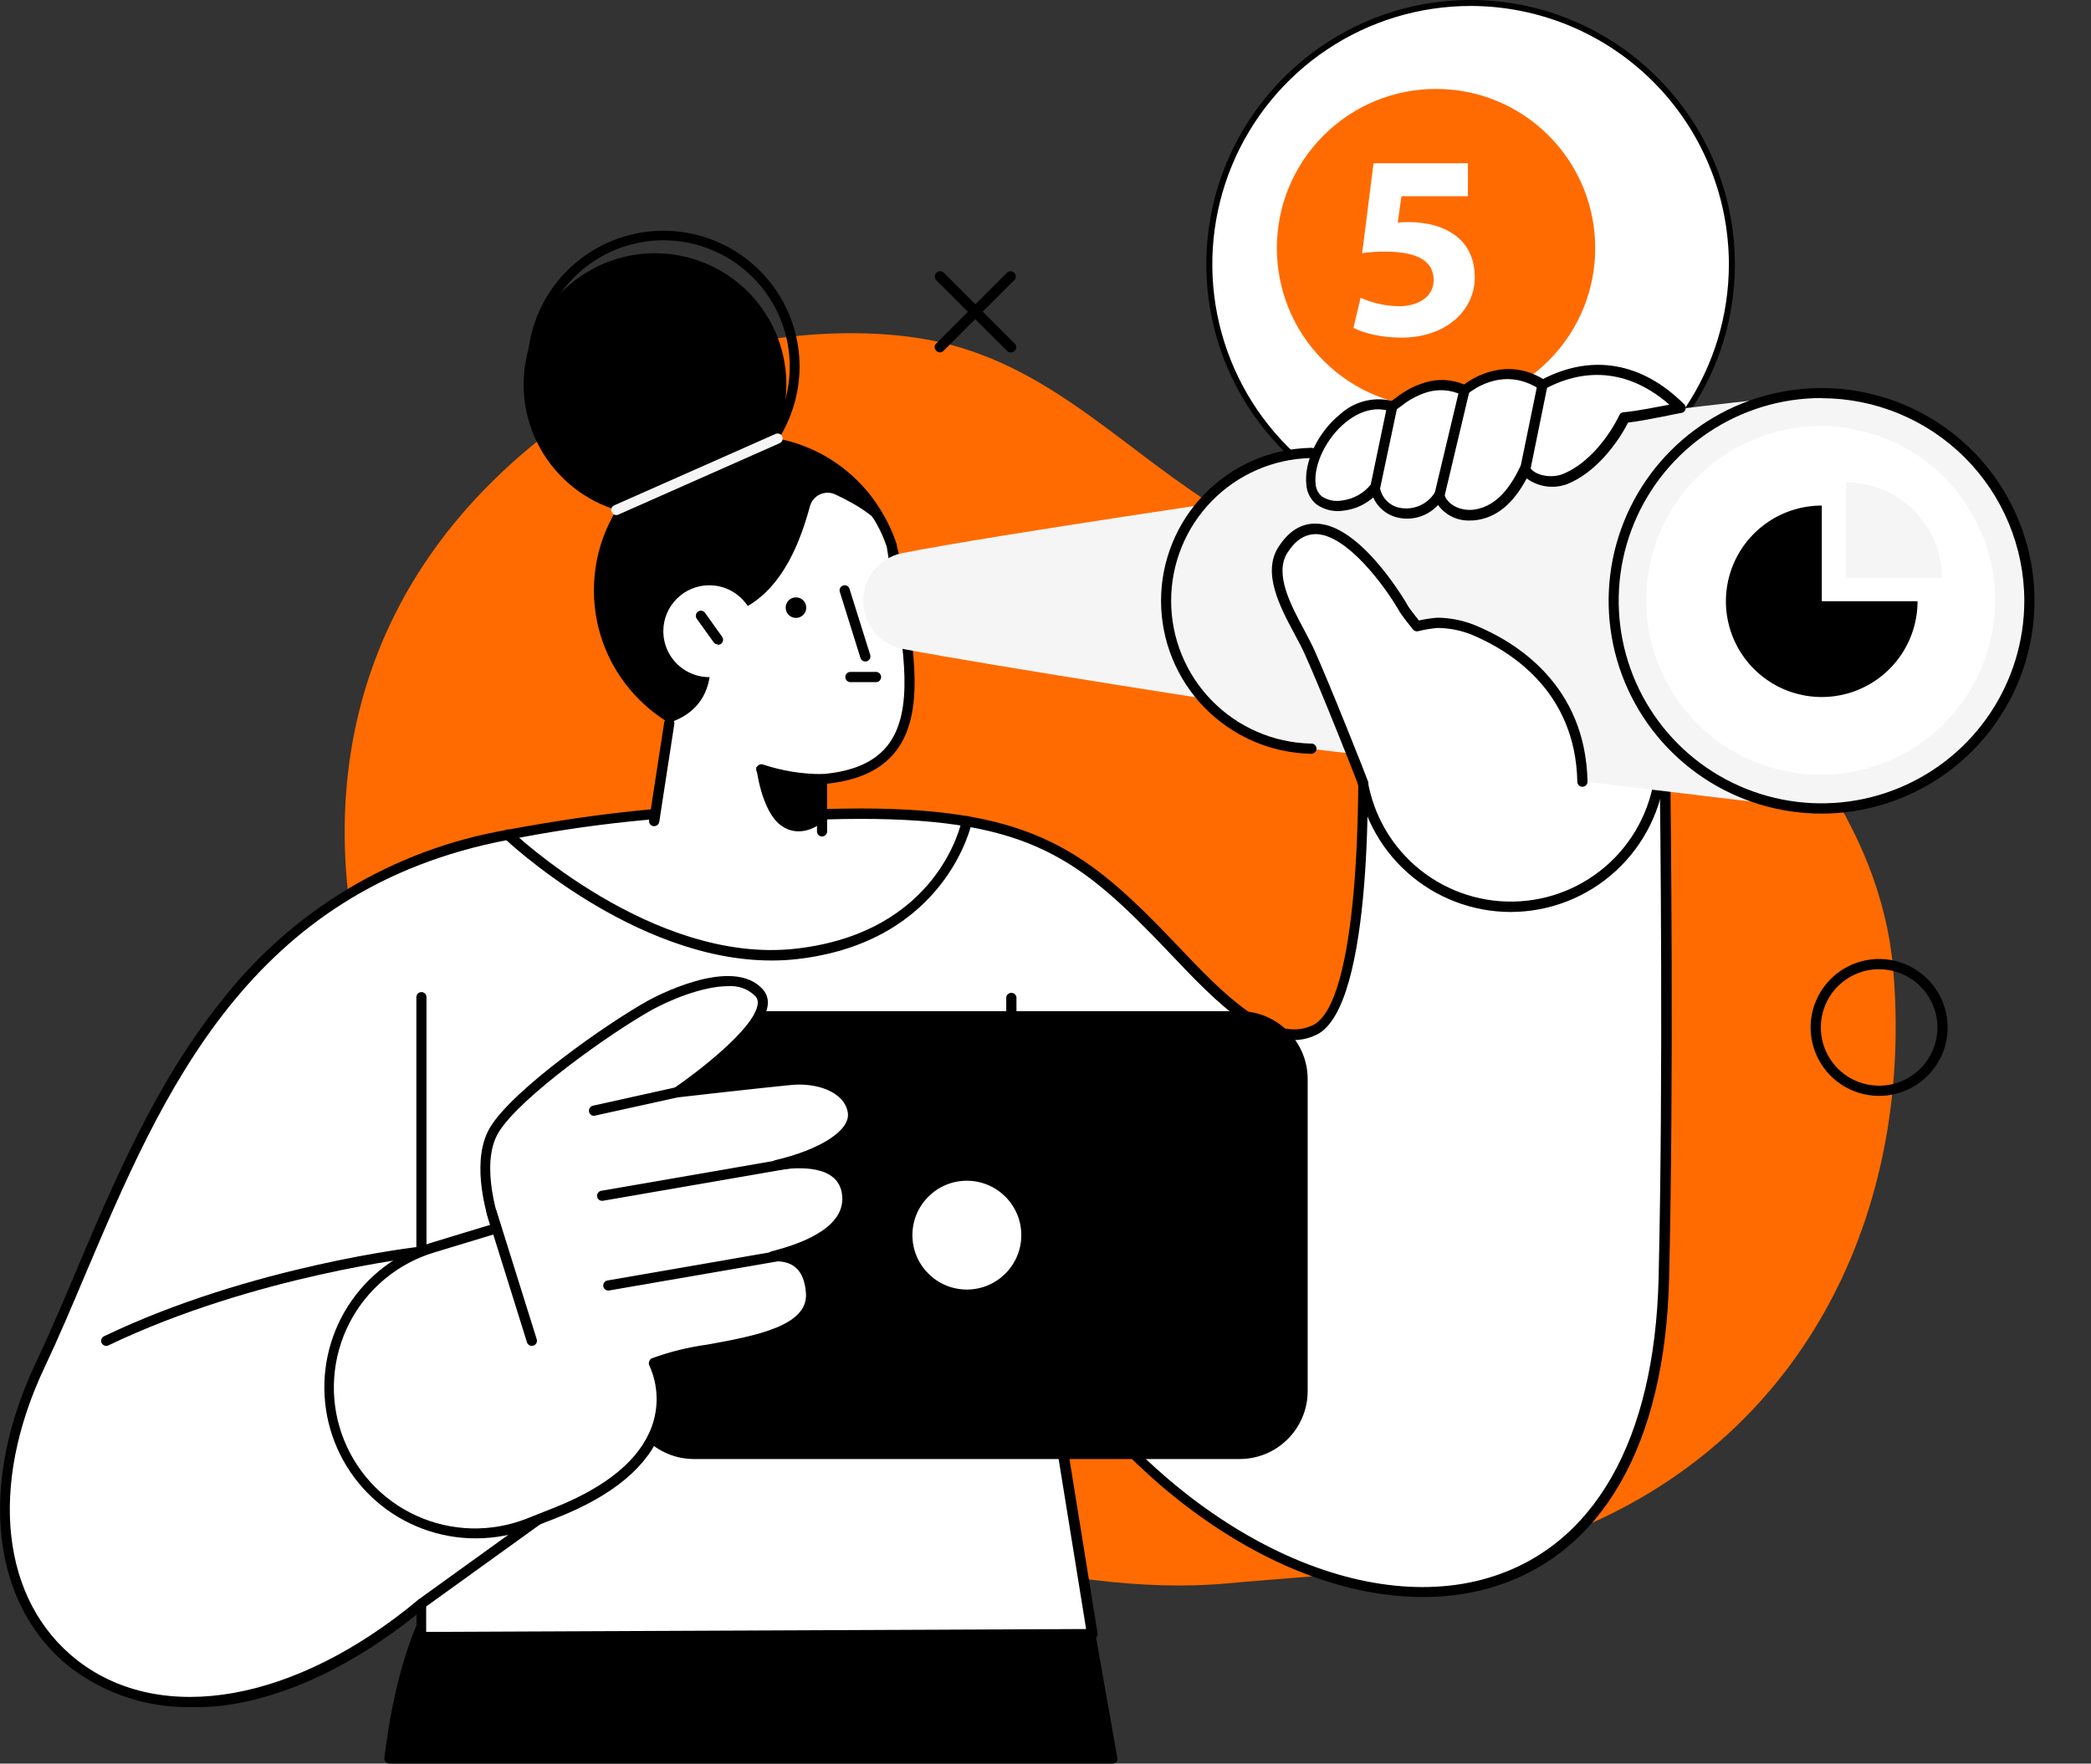 <?xml version="1.0" encoding="UTF-8"?> <svg xmlns="http://www.w3.org/2000/svg" width="364" height="307" viewBox="0 0 364 307" fill="none"><rect x="0" y="0" width="364" height="307" fill="#333333" stroke="none"/><g clip-path="url(#clip0_5588_12457)"><g clip-path="url(#clip1_5588_12457)"><path d="M288.16 78.159C305.922 60.397 305.922 31.601 288.16 13.839C270.399 -3.922 241.602 -3.922 223.841 13.839C206.079 31.601 206.079 60.397 223.841 78.159C241.602 95.92 270.399 95.92 288.16 78.159Z" fill="white"></path><path d="M256 92C230.638 92 210 71.362 210 46C210 20.637 230.638 0 256 0C281.362 0 302 20.634 302 46C302 71.366 281.362 92 256 92ZM256 1.038C247.107 1.038 238.415 3.675 231.021 8.616C223.627 13.556 217.864 20.578 214.461 28.794C211.058 37.01 210.168 46.05 211.902 54.772C213.637 63.493 217.919 71.505 224.207 77.793C230.495 84.081 238.507 88.363 247.228 90.098C255.95 91.832 264.99 90.942 273.206 87.539C281.422 84.136 288.444 78.373 293.384 70.979C298.325 63.585 300.962 54.893 300.962 46C300.951 34.078 296.211 22.648 287.782 14.219C279.352 5.789 267.921 1.049 256 1.038Z" fill="black"></path><path d="M269.58 62.782C280.401 51.961 280.401 34.416 269.58 23.595C258.759 12.774 241.214 12.774 230.393 23.595C219.572 34.416 219.572 51.961 230.393 62.782C241.214 73.603 258.759 73.603 269.58 62.782Z" fill="#FF6B00"></path><path d="M255.533 34.162H243.961L243.321 38.752C243.96 38.675 244.605 38.645 245.249 38.662C248.094 38.662 250.988 39.302 253.099 40.818C255.349 42.334 256.727 44.813 256.727 48.302C256.727 53.858 251.95 58.77 243.919 58.77C240.292 58.77 237.263 57.942 235.612 57.07L236.851 51.836C238.977 52.78 241.272 53.281 243.598 53.307C246.491 53.307 249.569 51.923 249.569 48.762C249.569 45.685 247.146 43.802 241.164 43.802C239.812 43.788 238.462 43.881 237.124 44.079L239.101 28.423H255.536L255.533 34.162Z" fill="white"></path></g><path d="M121.286 250.539C61.433 209.908 28.5 118.628 103.029 69.946C118.08 60.11 142.01 56.096 159.869 58.848C180.786 62.077 193.484 76.439 210.332 87.379C234.944 103.368 264.307 90.665 289.101 107.37C309.871 121.357 327.378 144.044 329.537 168.402C333.13 208.93 315.816 247.821 276.983 265.163C259.544 272.953 231.601 273.965 213.549 275.636C185.049 278.263 144.545 266.323 121.286 250.539Z" fill="#FF6B00"></path><path d="M130.307 129.661C145.174 129.661 157.226 117.618 157.226 102.763C157.226 87.908 145.174 75.865 130.307 75.865C115.439 75.865 103.387 87.908 103.387 102.763C103.387 117.618 115.439 129.661 130.307 129.661Z" fill="black"></path><path d="M186.752 267.029L92.619 263.701C76.007 269.12 70.03 287.942 67.819 306.119H193.663L186.752 267.029Z" fill="black"></path><path d="M193.663 307H67.793C67.665 307.002 67.539 306.976 67.423 306.923C67.307 306.871 67.204 306.794 67.121 306.698C67.035 306.605 66.972 306.494 66.935 306.373C66.899 306.253 66.89 306.125 66.911 306C69.886 281.589 78.192 267.463 92.316 262.859C92.421 262.84 92.528 262.84 92.632 262.859L186.765 266.187C186.968 266.198 187.161 266.277 187.314 266.41C187.466 266.544 187.57 266.724 187.608 266.923L194.506 306.014C194.529 306.14 194.524 306.271 194.493 306.395C194.461 306.52 194.402 306.637 194.321 306.737C194.235 306.823 194.132 306.89 194.019 306.935C193.906 306.981 193.785 307.003 193.663 307ZM68.819 305.224H192.557L185.976 267.884L92.803 264.582C79.64 268.949 71.742 282.26 68.819 305.224Z" fill="black"></path><path d="M289.678 222.348C290.771 175.209 289.52 115.811 289.823 125.807L237.05 124.491C237.05 124.491 239.235 174.38 228.77 179.273C219.938 183.39 209.459 170.421 201.127 161.898C186.463 146.943 176.3 140.735 143.878 141.682C143.878 141.682 125.515 138.315 88.459 145.286C34.344 155.453 22.497 205.066 7.108 237.514C-15.362 284.864 26.854 318.035 73.4 279.142V284.877L190.214 284.469L182.105 234.489C219.332 290.204 287.967 296.412 289.678 222.348Z" fill="white"></path><path d="M33.422 297.175C25.887 297.325 18.518 294.96 12.479 290.454C-1.514 279.629 -3.949 258.716 6.266 237.159C8.636 232.161 10.913 226.794 13.309 221.112C19.733 205.934 26.999 188.73 38.32 174.525C50.626 158.582 68.481 147.845 88.341 144.444C123.751 137.789 142.457 140.577 143.971 140.827C177.051 139.867 187.411 146.667 201.798 161.306C202.851 162.385 203.944 163.516 205.063 164.7C212.685 172.723 221.333 181.798 228.481 178.497C236.616 174.696 236.853 138.263 236.247 124.57C236.242 124.45 236.262 124.329 236.305 124.216C236.348 124.103 236.413 124 236.497 123.913C236.584 123.828 236.687 123.761 236.8 123.716C236.913 123.67 237.034 123.648 237.156 123.65L288.981 124.965V124.86C288.981 124.123 289.218 123.886 289.823 123.873C290.429 123.86 290.653 124.163 290.719 124.82C290.719 125.097 290.719 125.412 290.719 125.794C290.744 125.888 290.744 125.988 290.719 126.083C290.719 127.043 290.719 128.451 290.719 130.121C290.877 144.208 291.377 187.073 290.56 222.388C289.889 251.587 278.832 270.764 259.415 276.407C247.568 279.826 233.444 277.722 219.477 270.461C206.011 263.425 193.703 252.376 183.633 238.25L191.057 284.285C191.078 284.411 191.071 284.54 191.037 284.664C191.003 284.787 190.943 284.901 190.86 284.999C190.777 285.097 190.675 285.175 190.559 285.229C190.442 285.283 190.316 285.311 190.188 285.311L73.387 285.824C73.27 285.824 73.153 285.801 73.045 285.756C72.936 285.711 72.838 285.645 72.755 285.561C72.596 285.389 72.507 285.164 72.505 284.93V281.063C61.54 289.875 50.127 295.294 39.346 296.846C37.382 297.092 35.402 297.202 33.422 297.175ZM130.504 141.801C116.428 141.968 102.398 143.434 88.591 146.18C43.309 154.69 28.236 190.348 14.875 221.796C12.466 227.504 10.189 232.884 7.806 237.921C-2.053 258.69 0.185 278.695 13.506 289.06C28.183 300.41 51.43 296.267 72.742 278.537C72.87 278.43 73.026 278.362 73.192 278.341C73.358 278.32 73.526 278.347 73.677 278.419C73.83 278.49 73.96 278.603 74.051 278.745C74.142 278.887 74.191 279.052 74.19 279.221V284.075L189.069 283.575L181.171 234.712C181.138 234.511 181.176 234.305 181.276 234.128C181.377 233.951 181.535 233.814 181.724 233.739C181.912 233.667 182.119 233.662 182.311 233.724C182.502 233.786 182.667 233.912 182.777 234.081C193.097 249.509 206.05 261.557 220.227 268.923C233.786 275.973 247.502 278.037 258.849 274.736C277.463 269.33 288.073 250.745 288.731 222.388C289.547 187.099 289.047 144.26 288.875 130.174C288.875 128.766 288.875 127.543 288.875 126.714L237.959 125.478C238.262 133.738 239.275 175.38 229.126 180.154C220.82 184.1 211.71 174.433 203.667 165.962C202.562 164.805 201.482 163.661 200.429 162.595C186.107 147.996 176.432 141.695 143.826 142.642C143.761 142.656 143.694 142.656 143.628 142.642C139.282 142.024 134.894 141.743 130.504 141.801Z" fill="black"></path><path d="M134.282 167.199C110.193 167.199 88.038 146.154 87.801 145.944C87.715 145.862 87.645 145.765 87.597 145.657C87.548 145.549 87.521 145.432 87.517 145.314C87.514 145.195 87.534 145.077 87.575 144.967C87.617 144.856 87.681 144.754 87.762 144.668C87.843 144.581 87.941 144.512 88.049 144.463C88.157 144.415 88.273 144.388 88.392 144.384C88.511 144.38 88.629 144.4 88.74 144.442C88.851 144.484 88.952 144.547 89.039 144.628C89.276 144.865 113.681 168.014 138.613 165.134C163.268 162.306 167.283 143.51 167.441 142.774C167.487 142.544 167.622 142.341 167.817 142.21C168.012 142.079 168.251 142.031 168.481 142.077C168.712 142.122 168.915 142.257 169.045 142.452C169.176 142.647 169.224 142.886 169.179 143.116C169.179 143.326 164.795 163.963 138.81 166.949C137.307 167.123 135.795 167.207 134.282 167.199Z" fill="black"></path><path d="M175.931 61.345C175.695 61.343 175.468 61.248 175.3 61.082L163.005 48.797C162.919 48.711 162.85 48.608 162.803 48.495C162.756 48.382 162.732 48.261 162.732 48.139C162.732 47.893 162.83 47.656 163.005 47.482C163.18 47.307 163.416 47.209 163.663 47.209C163.91 47.209 164.147 47.307 164.321 47.482L176.616 59.779C176.711 59.861 176.787 59.962 176.839 60.075C176.891 60.189 176.918 60.312 176.918 60.437C176.918 60.562 176.891 60.685 176.839 60.799C176.787 60.912 176.711 61.013 176.616 61.095C176.526 61.183 176.419 61.251 176.301 61.294C176.183 61.337 176.057 61.354 175.931 61.345Z" fill="black"></path><path d="M163.624 61.345C163.391 61.342 163.168 61.248 163.005 61.082C162.91 61 162.834 60.899 162.782 60.786C162.73 60.672 162.703 60.549 162.703 60.424C162.703 60.299 162.73 60.176 162.782 60.062C162.834 59.949 162.91 59.848 163.005 59.767L175.3 47.469C175.474 47.303 175.707 47.213 175.948 47.219C176.189 47.226 176.417 47.327 176.583 47.502C176.749 47.676 176.839 47.909 176.832 48.15C176.826 48.39 176.725 48.618 176.55 48.784L164.255 61.069C164.174 61.155 164.076 61.224 163.967 61.271C163.859 61.319 163.742 61.344 163.624 61.345Z" fill="black"></path><path d="M180.421 224.939C180.279 224.939 180.14 224.906 180.014 224.842C179.888 224.778 179.78 224.685 179.696 224.571C179.629 224.476 179.581 224.368 179.556 224.253C179.531 224.139 179.528 224.021 179.549 223.906C179.57 223.791 179.613 223.681 179.677 223.583C179.741 223.485 179.823 223.401 179.92 223.335C183.16 221.075 185.732 217.985 187.365 214.39C188.999 210.794 189.634 206.826 189.205 202.901C188.776 198.976 187.297 195.239 184.925 192.081C182.552 188.924 179.373 186.462 175.721 184.955C175.53 184.849 175.385 184.676 175.312 184.47C175.24 184.264 175.245 184.038 175.328 183.836C175.411 183.633 175.564 183.468 175.761 183.372C175.957 183.275 176.181 183.253 176.392 183.311C180.341 184.937 183.779 187.595 186.345 191.007C188.911 194.419 190.511 198.458 190.975 202.7C191.44 206.943 190.752 211.232 188.986 215.117C187.219 219.002 184.437 222.341 180.934 224.782C180.782 224.885 180.604 224.94 180.421 224.939Z" fill="black"></path><path d="M176.063 185.021C175.946 185.022 175.83 185.001 175.722 184.957C175.613 184.914 175.514 184.849 175.431 184.767C175.348 184.685 175.281 184.587 175.236 184.48C175.191 184.372 175.168 184.256 175.168 184.139V173.617C175.195 173.4 175.3 173.201 175.463 173.056C175.627 172.911 175.838 172.831 176.057 172.831C176.275 172.831 176.486 172.911 176.65 173.056C176.814 173.201 176.919 173.4 176.945 173.617V184.139C176.945 184.373 176.852 184.597 176.687 184.763C176.522 184.928 176.297 185.021 176.063 185.021Z" fill="black"></path><path d="M184.145 247.996C183.933 247.996 183.729 247.921 183.567 247.783C183.405 247.646 183.298 247.456 183.264 247.247L179.551 224.19C179.515 223.958 179.572 223.721 179.71 223.531C179.848 223.341 180.056 223.214 180.289 223.177C180.521 223.14 180.758 223.197 180.948 223.336C181.138 223.474 181.266 223.682 181.302 223.914L185.014 246.97C185.053 247.201 184.998 247.437 184.862 247.626C184.726 247.816 184.521 247.945 184.29 247.983L184.145 247.996Z" fill="black"></path><path d="M136.534 70.917C138.737 58.493 130.444 46.636 118.01 44.434C105.575 42.232 93.709 50.519 91.505 62.943C89.301 75.367 97.595 87.224 110.029 89.426C122.464 91.627 134.33 83.341 136.534 70.917Z" fill="black"></path><path d="M115.497 87.519C110.811 87.519 106.23 86.13 102.333 83.529C98.437 80.927 95.4 77.23 93.606 72.904C91.813 68.578 91.344 63.818 92.258 59.225C93.173 54.633 95.429 50.414 98.743 47.103C102.056 43.792 106.278 41.537 110.875 40.624C115.471 39.71 120.235 40.179 124.565 41.971C128.895 43.763 132.595 46.797 135.199 50.691C137.802 54.584 139.192 59.161 139.192 63.844C139.171 70.116 136.668 76.126 132.229 80.562C127.79 84.997 121.775 87.498 115.497 87.519ZM115.497 41.826C111.15 41.826 106.899 43.114 103.284 45.528C99.669 47.941 96.852 51.372 95.188 55.386C93.524 59.399 93.088 63.816 93.936 68.076C94.785 72.337 96.879 76.251 99.953 79.323C103.027 82.395 106.944 84.487 111.209 85.334C115.473 86.182 119.893 85.747 123.91 84.084C127.927 82.422 131.36 79.607 133.776 75.994C136.191 72.382 137.481 68.135 137.481 63.791C137.474 57.968 135.155 52.385 131.034 48.267C126.913 44.149 121.326 41.833 115.497 41.826Z" fill="black"></path><path d="M113.154 147.562L116.458 125.82C128.371 121.94 122 107.577 122 107.577C134.703 107.682 139.113 95.055 140.996 88.124C141.118 87.674 141.337 87.255 141.639 86.899C141.941 86.543 142.318 86.258 142.742 86.063C143.167 85.869 143.629 85.77 144.096 85.774C144.563 85.778 145.023 85.884 145.445 86.085C149.183 87.861 154.659 90.873 155.238 95.055C158.2 114.627 164.176 133.922 143.115 135.645V147.562H113.154Z" fill="white"></path><path d="M113.865 143.813H113.734C113.619 143.797 113.509 143.758 113.409 143.699C113.31 143.64 113.223 143.561 113.154 143.468C113.086 143.375 113.037 143.269 113.01 143.157C112.982 143.044 112.978 142.927 112.997 142.813L115.629 125.715C115.681 125.495 115.813 125.302 116.001 125.176C116.188 125.05 116.416 124.999 116.64 125.034C116.863 125.069 117.065 125.187 117.205 125.364C117.345 125.542 117.412 125.766 117.393 125.991L114.76 143.089C114.72 143.296 114.609 143.482 114.445 143.614C114.281 143.746 114.076 143.817 113.865 143.813Z" fill="black"></path><path d="M143.115 145.615C142.997 145.615 142.881 145.592 142.772 145.547C142.664 145.502 142.565 145.436 142.482 145.353C142.399 145.27 142.333 145.171 142.288 145.063C142.243 144.954 142.22 144.838 142.22 144.72V135.645C142.219 135.422 142.303 135.207 142.454 135.044C142.606 134.88 142.813 134.78 143.036 134.764C148.499 134.317 152.25 132.659 154.554 129.713C159.161 123.794 157.358 113.101 155.436 101.776C155.081 99.646 154.699 97.436 154.37 95.2C153.725 93.239 152.812 91.375 151.658 89.663C151.525 89.469 151.474 89.23 151.516 88.999C151.558 88.767 151.689 88.562 151.882 88.426C152.077 88.295 152.317 88.246 152.549 88.29C152.781 88.335 152.986 88.469 153.119 88.663C154.399 90.544 155.401 92.6 156.094 94.766C156.094 94.766 156.094 94.845 156.094 94.884C156.436 97.081 156.805 99.291 157.173 101.461C159.148 113.167 161.03 124.241 155.936 130.778C153.448 133.975 149.525 135.829 143.983 136.421V144.694C143.987 144.812 143.967 144.929 143.926 145.038C143.884 145.148 143.821 145.249 143.74 145.334C143.659 145.42 143.563 145.489 143.455 145.537C143.348 145.585 143.232 145.611 143.115 145.615Z" fill="black"></path><path d="M143.115 136.526C139.396 136.529 135.702 135.929 132.176 134.751C131.967 134.658 131.802 134.489 131.714 134.278C131.626 134.067 131.622 133.831 131.703 133.618C131.784 133.404 131.943 133.23 132.149 133.13C132.354 133.03 132.589 133.012 132.807 133.08C136.13 134.189 139.611 134.754 143.115 134.751C143.332 134.777 143.531 134.882 143.676 135.046C143.821 135.209 143.901 135.42 143.901 135.639C143.901 135.857 143.821 136.068 143.676 136.231C143.531 136.395 143.332 136.5 143.115 136.526Z" fill="black"></path><path d="M143.115 143.169C143.115 143.169 139.587 146.233 136.033 143.747C132.479 141.261 131.649 133.501 131.649 133.501L143.115 135.645V143.169Z" fill="black"></path><path d="M150.631 115.153C150.443 115.153 150.26 115.093 150.108 114.982C149.957 114.871 149.845 114.714 149.789 114.535L146.195 103.026C146.16 102.915 146.148 102.799 146.158 102.684C146.168 102.568 146.202 102.456 146.255 102.354C146.309 102.251 146.383 102.16 146.472 102.086C146.561 102.012 146.663 101.956 146.774 101.921C146.885 101.885 147.002 101.871 147.118 101.88C147.234 101.89 147.347 101.923 147.45 101.977C147.553 102.031 147.644 102.105 147.718 102.195C147.792 102.285 147.847 102.388 147.88 102.5L151.487 114.009C151.521 114.12 151.533 114.237 151.522 114.353C151.511 114.469 151.476 114.582 151.421 114.685C151.366 114.787 151.291 114.878 151.201 114.952C151.11 115.025 151.006 115.08 150.894 115.113C150.809 115.14 150.72 115.154 150.631 115.153Z" fill="black"></path><path d="M107.284 89.663C107.11 89.662 106.94 89.61 106.795 89.514C106.65 89.419 106.536 89.283 106.467 89.124C106.375 88.909 106.372 88.667 106.458 88.45C106.544 88.233 106.714 88.059 106.928 87.966L135.006 75.537C135.113 75.49 135.227 75.465 135.343 75.462C135.459 75.46 135.575 75.48 135.683 75.522C135.791 75.565 135.89 75.628 135.974 75.708C136.057 75.788 136.125 75.884 136.171 75.99C136.218 76.097 136.243 76.211 136.245 76.327C136.248 76.443 136.228 76.558 136.185 76.666C136.143 76.775 136.08 76.873 136 76.957C135.919 77.041 135.823 77.108 135.717 77.154L107.639 89.584C107.527 89.635 107.406 89.662 107.284 89.663Z" fill="#F5F5F5"></path><path d="M215.791 176.024H120.816C114.272 176.024 108.968 181.324 108.968 187.862V242.143C108.968 248.681 114.272 253.981 120.816 253.981H215.791C222.334 253.981 227.638 248.681 227.638 242.143V187.862C227.638 181.324 222.334 176.024 215.791 176.024Z" fill="black"></path><path d="M168.31 224.479C173.544 224.479 177.788 220.239 177.788 215.009C177.788 209.779 173.544 205.539 168.31 205.539C163.075 205.539 158.832 209.779 158.832 215.009C158.832 220.239 163.075 224.479 168.31 224.479Z" fill="white"></path><path d="M18.495 234.291C18.328 234.291 18.164 234.244 18.022 234.156C17.88 234.068 17.766 233.941 17.692 233.791C17.641 233.686 17.611 233.572 17.605 233.455C17.598 233.338 17.615 233.222 17.654 233.111C17.694 233.001 17.754 232.9 17.833 232.813C17.912 232.727 18.007 232.657 18.113 232.608C43.769 220.297 72.966 217.022 73.269 216.995C73.503 216.971 73.737 217.04 73.919 217.188C74.102 217.336 74.218 217.551 74.243 217.784C74.267 218.018 74.198 218.252 74.05 218.435C73.901 218.617 73.687 218.733 73.453 218.758C73.163 218.758 44.256 222.033 18.877 234.199C18.76 234.262 18.628 234.294 18.495 234.291Z" fill="black"></path><path d="M73.361 280.05C73.219 280.05 73.08 280.017 72.954 279.953C72.829 279.889 72.719 279.796 72.636 279.682C72.568 279.587 72.52 279.48 72.493 279.366C72.467 279.252 72.464 279.134 72.483 279.019C72.503 278.904 72.545 278.794 72.608 278.696C72.67 278.597 72.752 278.512 72.847 278.445L92.922 263.977C93.016 263.91 93.123 263.862 93.236 263.835C93.348 263.809 93.465 263.805 93.579 263.824C93.694 263.843 93.803 263.885 93.901 263.946C94 264.007 94.085 264.087 94.152 264.181C94.22 264.275 94.268 264.382 94.294 264.494C94.321 264.607 94.324 264.724 94.305 264.838C94.286 264.952 94.245 265.062 94.184 265.16C94.123 265.258 94.043 265.343 93.949 265.411L73.874 279.879C73.727 279.992 73.546 280.052 73.361 280.05Z" fill="black"></path><path d="M73.361 218.705C73.127 218.705 72.903 218.612 72.737 218.447C72.572 218.282 72.479 218.058 72.479 217.824V173.578C72.479 173.344 72.572 173.12 72.737 172.955C72.903 172.789 73.127 172.697 73.361 172.697C73.594 172.697 73.819 172.789 73.984 172.955C74.15 173.12 74.243 173.344 74.243 173.578V217.876C74.229 218.101 74.13 218.312 73.966 218.466C73.802 218.62 73.586 218.705 73.361 218.705Z" fill="black"></path><path d="M241.263 75.642L293.535 77.588L289.06 133.817C288.58 139.832 286.031 145.497 281.846 149.848C277.662 154.2 272.099 156.97 266.102 157.689C262.682 158.092 259.216 157.818 255.903 156.881C252.589 155.944 249.493 154.362 246.792 152.228C244.091 150.094 241.838 147.448 240.162 144.442C238.485 141.436 237.419 138.129 237.024 134.711C236.037 126.175 234.391 117.152 231.759 110.313C224.69 92.477 241.315 75.642 241.315 75.642H241.263Z" fill="white"></path><path d="M262.943 158.755C256.314 158.739 249.921 156.291 244.98 151.876C240.039 147.46 236.894 141.384 236.142 134.803C234.97 124.636 233.193 116.495 230.876 110.642C223.676 92.464 240.473 75.195 240.644 75.024C240.729 74.936 240.831 74.867 240.945 74.822C241.058 74.777 241.18 74.756 241.302 74.761L293.562 76.707C293.681 76.711 293.798 76.738 293.907 76.788C294.015 76.838 294.112 76.909 294.192 76.998C294.272 77.086 294.333 77.19 294.372 77.303C294.411 77.416 294.426 77.535 294.417 77.654L289.942 133.896C289.386 140.669 286.301 146.986 281.299 151.592C276.298 156.197 269.745 158.754 262.943 158.755ZM241.631 76.549C239.578 78.785 226.243 94.122 232.522 109.984C234.904 115.995 236.708 124.281 237.906 134.606C238.626 140.831 241.638 146.565 246.355 150.694C251.073 154.823 257.159 157.05 263.43 156.944C269.7 156.837 275.706 154.404 280.281 150.117C284.855 145.83 287.67 139.997 288.178 133.751L292.574 78.444L241.631 76.549Z" fill="black"></path><path d="M220.951 123.387L223.32 85.809C223.32 85.809 173.299 93.069 156.818 96.331C154.943 96.775 153.274 97.841 152.084 99.355C150.894 100.869 150.252 102.741 150.264 104.666C150.277 106.591 150.942 108.455 152.151 109.954C153.361 111.453 155.043 112.497 156.923 112.917C172.851 115.969 220.951 123.387 220.951 123.387Z" fill="#F5F5F5"></path><path d="M317.901 68.46H317.059C314.215 68.46 224.518 79.101 223.307 79.338C217.011 80.544 211.391 84.052 207.545 89.178C203.7 94.304 201.905 100.678 202.512 107.055C203.119 113.432 206.085 119.354 210.829 123.663C215.572 127.972 221.754 130.359 228.165 130.358C228.678 130.358 313.399 140.604 314.873 140.696H314.939C315.65 140.696 316.361 140.761 317.085 140.761C321.839 140.817 326.557 139.936 330.97 138.169C335.383 136.403 339.405 133.785 342.806 130.465C346.206 127.145 348.919 123.189 350.789 118.822C352.66 114.455 353.651 109.762 353.706 105.012C353.761 100.262 352.88 95.548 351.112 91.138C349.344 86.729 346.724 82.71 343.401 79.313C340.079 75.915 336.119 73.204 331.749 71.335C327.378 69.466 322.681 68.476 317.927 68.421L317.901 68.46Z" fill="#F5F5F5"></path><path d="M317.098 141.629C309.766 141.629 302.6 139.457 296.504 135.387C290.408 131.318 285.657 125.533 282.851 118.765C280.045 111.997 279.311 104.55 280.742 97.365C282.172 90.18 285.702 83.581 290.886 78.401C296.071 73.221 302.676 69.694 309.866 68.264C317.057 66.835 324.51 67.569 331.284 70.372C338.057 73.175 343.846 77.923 347.92 84.014C351.993 90.105 354.167 97.266 354.167 104.591C354.153 114.41 350.243 123.823 343.294 130.766C336.346 137.709 326.925 141.616 317.098 141.629ZM317.098 69.289C310.115 69.286 303.288 71.353 297.48 75.228C291.673 79.102 287.146 84.611 284.471 91.056C281.797 97.502 281.096 104.595 282.457 111.439C283.818 118.282 287.179 124.569 292.116 129.504C297.053 134.439 303.344 137.8 310.193 139.162C317.041 140.524 324.141 139.826 330.593 137.157C337.044 134.487 342.559 129.966 346.439 124.164C350.319 118.363 352.39 111.542 352.39 104.565C352.372 95.219 348.648 86.261 342.033 79.654C335.418 73.047 326.451 69.329 317.098 69.315V69.289Z" fill="black"></path><path d="M346.493 111.488C350.346 95.177 340.236 78.835 323.913 74.985C307.589 71.136 291.233 81.237 287.38 97.547C283.528 113.857 293.637 130.2 309.961 134.049C326.284 137.899 342.64 127.798 346.493 111.488Z" fill="white"></path><path d="M228.178 131.213C221.213 131.058 214.584 128.184 209.713 123.208C204.842 118.231 202.114 111.546 202.114 104.585C202.114 97.623 204.842 90.939 209.713 85.962C214.584 80.985 221.213 78.112 228.178 77.957C228.304 77.941 228.431 77.953 228.552 77.991C228.673 78.028 228.785 78.091 228.88 78.175C228.974 78.259 229.051 78.362 229.103 78.477C229.155 78.593 229.181 78.718 229.181 78.845C229.181 78.971 229.155 79.096 229.103 79.212C229.051 79.327 228.974 79.43 228.88 79.514C228.785 79.598 228.673 79.661 228.552 79.699C228.431 79.736 228.304 79.748 228.178 79.732C221.68 79.882 215.499 82.566 210.957 87.21C206.414 91.855 203.871 98.091 203.871 104.585C203.871 111.079 206.414 117.315 210.957 121.959C215.499 126.604 221.68 129.288 228.178 129.437C228.304 129.422 228.431 129.433 228.552 129.471C228.673 129.508 228.785 129.571 228.88 129.655C228.974 129.739 229.051 129.842 229.103 129.958C229.155 130.073 229.181 130.198 229.181 130.325C229.181 130.451 229.155 130.576 229.103 130.692C229.051 130.807 228.974 130.91 228.88 130.994C228.785 131.078 228.673 131.141 228.552 131.179C228.431 131.216 228.304 131.228 228.178 131.213Z" fill="black"></path><path d="M292.495 70.999C285.558 64.054 277.107 62.344 268.524 66.987C261.271 62.266 254.926 67.948 254.926 67.948C252.848 66.938 250.466 66.746 248.253 67.408C246.092 68.137 244.091 69.271 242.355 70.749C235.05 68.263 227.48 77.917 228.231 84.336C228.586 87.361 231.034 88.347 233.891 87.979C236.054 87.691 238.027 86.591 239.407 84.901C239.563 85.908 240.007 86.848 240.687 87.606C241.367 88.365 242.253 88.911 243.237 89.176C244.605 89.522 246.048 89.43 247.361 88.913C248.674 88.397 249.792 87.481 250.556 86.296C251.228 88.729 254.15 90.07 256.901 89.636C261.179 88.939 263.68 85.335 265.51 81.679C266.563 83.731 270.117 84.31 272.447 83.415C276.831 81.653 280.701 77.036 282.768 72.709C285.835 72.459 292.495 70.999 292.495 70.999Z" fill="white"></path><path d="M255.822 90.61C254.756 90.638 253.7 90.407 252.744 89.938C251.788 89.468 250.96 88.773 250.332 87.913C249.424 88.906 248.258 89.629 246.963 90C245.669 90.371 244.298 90.378 243 90.018C242.131 89.774 241.326 89.341 240.643 88.749C239.96 88.158 239.417 87.424 239.051 86.598C237.652 87.826 235.921 88.613 234.075 88.861C233.235 89.019 232.371 89.009 231.535 88.831C230.699 88.652 229.907 88.309 229.205 87.822C228.689 87.412 228.264 86.9 227.956 86.318C227.648 85.737 227.464 85.097 227.414 84.441C226.941 80.43 229.415 75.234 233.298 72.104C234.492 71.015 235.934 70.233 237.499 69.828C239.063 69.422 240.703 69.404 242.276 69.776L243.039 69.223C244.524 68.037 246.222 67.144 248.042 66.593C250.282 65.897 252.697 66.013 254.861 66.922C256.506 65.712 262.232 62.134 268.617 65.975C277.212 61.555 285.913 63.107 293.193 70.381C293.304 70.492 293.384 70.632 293.424 70.784C293.463 70.937 293.46 71.097 293.417 71.249C293.374 71.402 293.29 71.541 293.174 71.65C293.058 71.759 292.914 71.834 292.758 71.867C292.495 71.867 286.651 73.182 283.412 73.564C281.464 77.391 277.647 82.31 272.882 84.244C271.711 84.692 270.447 84.839 269.205 84.671C267.963 84.503 266.782 84.026 265.773 83.284C264.035 86.48 261.469 89.86 257.151 90.518C256.711 90.587 256.267 90.618 255.822 90.61ZM250.556 85.349H250.714C250.877 85.381 251.028 85.458 251.149 85.572C251.27 85.686 251.357 85.832 251.398 85.993C251.925 87.874 254.334 89.084 256.756 88.689C260.824 88.032 263.14 84.349 264.654 81.206C264.731 81.062 264.845 80.941 264.983 80.856C265.122 80.77 265.281 80.723 265.444 80.719C265.607 80.72 265.768 80.766 265.907 80.852C266.046 80.938 266.159 81.06 266.234 81.206C267.063 82.837 270.117 83.297 272.052 82.521C276.567 80.706 280.174 75.866 281.898 72.262C281.964 72.121 282.065 72.001 282.192 71.913C282.32 71.826 282.468 71.773 282.622 71.762C284.676 71.604 288.428 70.854 290.6 70.447C284.018 64.659 276.396 63.673 268.88 67.737C268.743 67.821 268.586 67.865 268.426 67.865C268.265 67.865 268.108 67.821 267.972 67.737C261.39 63.449 255.69 68.408 255.44 68.618C255.307 68.741 255.138 68.819 254.959 68.84C254.779 68.862 254.597 68.825 254.439 68.737C252.573 67.85 250.446 67.681 248.463 68.263C246.82 68.774 245.288 69.591 243.948 70.67L242.803 71.486C242.691 71.569 242.561 71.624 242.423 71.644C242.285 71.665 242.144 71.651 242.013 71.604C238.709 70.486 235.747 72.301 234.286 73.485C230.903 76.221 228.652 80.85 229.02 84.244C229.047 84.667 229.16 85.08 229.352 85.458C229.545 85.836 229.813 86.17 230.139 86.44C231.194 87.112 232.466 87.352 233.693 87.111C235.632 86.855 237.398 85.867 238.63 84.349C238.74 84.219 238.886 84.123 239.049 84.072C239.213 84.022 239.387 84.02 239.552 84.065C239.717 84.111 239.865 84.203 239.979 84.33C240.093 84.457 240.169 84.615 240.196 84.783C240.324 85.621 240.693 86.403 241.259 87.033C241.825 87.664 242.563 88.116 243.382 88.334C244.575 88.632 245.833 88.545 246.974 88.087C248.116 87.629 249.084 86.823 249.74 85.783C249.829 85.652 249.952 85.547 250.096 85.48C250.239 85.413 250.398 85.386 250.556 85.401V85.349Z" fill="black"></path><path d="M239.407 85.783H239.222C238.993 85.732 238.792 85.594 238.664 85.397C238.536 85.2 238.491 84.96 238.538 84.73L241.486 70.578C241.537 70.349 241.675 70.148 241.873 70.02C242.07 69.892 242.309 69.847 242.539 69.894C242.654 69.918 242.763 69.963 242.859 70.029C242.956 70.095 243.038 70.179 243.102 70.277C243.165 70.375 243.209 70.485 243.23 70.599C243.251 70.714 243.249 70.832 243.224 70.946L240.236 85.072C240.195 85.266 240.092 85.44 239.942 85.569C239.792 85.697 239.604 85.772 239.407 85.783Z" fill="black"></path><path d="M250.556 87.177C250.487 87.191 250.415 87.191 250.346 87.177C250.232 87.151 250.125 87.102 250.03 87.034C249.936 86.966 249.856 86.88 249.794 86.781C249.733 86.682 249.692 86.572 249.674 86.457C249.656 86.342 249.66 86.225 249.687 86.112L254.058 67.763C254.114 67.536 254.257 67.34 254.457 67.217C254.656 67.094 254.896 67.054 255.124 67.106C255.238 67.132 255.345 67.18 255.439 67.248C255.534 67.316 255.614 67.402 255.675 67.501C255.736 67.6 255.777 67.711 255.796 67.826C255.814 67.941 255.81 68.058 255.782 68.171L251.412 86.585C251.351 86.762 251.235 86.914 251.081 87.02C250.927 87.127 250.743 87.182 250.556 87.177Z" fill="black"></path><path d="M265.51 82.56H265.326C265.096 82.51 264.896 82.371 264.768 82.174C264.64 81.977 264.594 81.738 264.641 81.508L267.656 66.816C267.673 66.697 267.714 66.583 267.777 66.481C267.84 66.378 267.923 66.29 268.021 66.221C268.12 66.151 268.232 66.103 268.349 66.079C268.467 66.054 268.589 66.054 268.706 66.078C268.824 66.103 268.936 66.151 269.035 66.22C269.133 66.289 269.216 66.377 269.28 66.48C269.343 66.582 269.384 66.696 269.401 66.815C269.419 66.934 269.411 67.055 269.38 67.171L266.379 81.916C266.324 82.103 266.209 82.268 266.053 82.384C265.896 82.5 265.705 82.562 265.51 82.56Z" fill="black"></path><path d="M275.448 135.974C275.08 118.112 260.968 111.418 256.427 109.563C254.431 108.745 252.292 108.33 250.135 108.34C248.938 108.447 247.75 108.641 246.581 108.919C246.581 108.919 244.711 106.604 244.356 105.985C241.368 100.816 230.258 84.941 223.294 95.634C219.95 100.803 225.69 108.471 227.914 113.456C230.666 119.599 236.01 136.184 237.221 136.237C241.104 136.382 246.502 136.974 252.715 137.131C267.879 137.513 275.448 135.974 275.448 135.974Z" fill="white"></path><path d="M237.248 137.158C237.057 137.159 236.872 137.098 236.72 136.984C236.568 136.87 236.457 136.709 236.405 136.526C236.103 135.658 229.823 119.77 227.125 113.851C226.677 112.825 226.045 111.667 225.387 110.431C222.833 105.657 219.648 99.712 222.57 95.187C224.347 92.451 226.519 91.07 229.152 91.149C236.721 91.333 244.343 104.118 245.185 105.617C245.396 105.959 246.291 107.13 247.002 108.011C248.055 107.772 249.124 107.609 250.201 107.524C252.458 107.545 254.691 107.991 256.783 108.84C263.944 111.786 276.014 119.243 276.357 136.053C276.36 136.288 276.271 136.515 276.109 136.684C275.946 136.854 275.723 136.953 275.488 136.96C275.371 136.964 275.255 136.944 275.145 136.902C275.036 136.86 274.936 136.797 274.852 136.716C274.767 136.635 274.7 136.539 274.653 136.432C274.606 136.324 274.581 136.209 274.58 136.092C274.264 120.309 262.877 113.259 256.151 110.47C254.258 109.712 252.239 109.32 250.201 109.313C249.069 109.418 247.947 109.607 246.844 109.879C246.682 109.917 246.512 109.908 246.356 109.852C246.199 109.796 246.062 109.696 245.962 109.563C245.765 109.326 244.04 107.169 243.658 106.511C241.026 101.895 234.444 93.096 229.113 92.977C227.178 92.977 225.558 93.977 224.124 96.2C221.78 99.843 224.676 105.275 227.02 109.642C227.691 110.957 228.336 112.101 228.81 113.18C231.443 118.993 238.09 135.737 238.182 136.132C238.207 136.245 238.21 136.362 238.19 136.476C238.17 136.59 238.128 136.699 238.065 136.797C238.003 136.895 237.922 136.979 237.827 137.046C237.732 137.112 237.624 137.159 237.511 137.184L237.248 137.158Z" fill="black"></path><path d="M115.471 109.866C115.469 111.448 115.936 112.995 116.814 114.312C117.691 115.629 118.941 116.656 120.403 117.263C121.865 117.87 123.475 118.031 125.028 117.724C126.581 117.417 128.009 116.656 129.129 115.538C130.25 114.42 131.014 112.995 131.323 111.444C131.633 109.892 131.476 108.284 130.87 106.822C130.265 105.36 129.239 104.11 127.923 103.23C126.606 102.351 125.058 101.882 123.475 101.882C121.354 101.882 119.321 102.723 117.82 104.219C116.32 105.716 115.475 107.747 115.471 109.866Z" fill="white"></path><path d="M124.936 112.167C124.796 112.17 124.658 112.137 124.533 112.073C124.409 112.009 124.304 111.914 124.225 111.799L121.289 107.708C121.155 107.516 121.102 107.278 121.141 107.047C121.181 106.816 121.31 106.609 121.5 106.472C121.595 106.404 121.702 106.355 121.816 106.329C121.93 106.303 122.048 106.299 122.163 106.319C122.278 106.338 122.388 106.381 122.486 106.443C122.585 106.506 122.67 106.587 122.737 106.682L125.712 110.852C125.807 110.984 125.863 111.14 125.875 111.302C125.887 111.464 125.853 111.626 125.778 111.771C125.703 111.915 125.59 112.036 125.45 112.12C125.311 112.204 125.151 112.247 124.988 112.246L124.936 112.167Z" fill="black"></path><path d="M138.56 107.564C139.549 107.564 140.35 106.763 140.35 105.775C140.35 104.787 139.549 103.986 138.56 103.986C137.571 103.986 136.77 104.787 136.77 105.775C136.77 106.763 137.571 107.564 138.56 107.564Z" fill="black"></path><path d="M152.382 118.744H148.156C148.031 118.759 147.903 118.747 147.782 118.71C147.661 118.672 147.549 118.609 147.455 118.525C147.36 118.442 147.284 118.338 147.232 118.223C147.18 118.108 147.153 117.982 147.153 117.856C147.153 117.729 147.18 117.604 147.232 117.489C147.284 117.373 147.36 117.27 147.455 117.186C147.549 117.102 147.661 117.039 147.782 117.002C147.903 116.964 148.031 116.953 148.156 116.968H152.382C152.508 116.953 152.635 116.964 152.756 117.002C152.877 117.039 152.989 117.102 153.084 117.186C153.179 117.27 153.255 117.373 153.307 117.489C153.359 117.604 153.385 117.729 153.385 117.856C153.385 117.982 153.359 118.108 153.307 118.223C153.255 118.338 153.179 118.442 153.084 118.525C152.989 118.609 152.877 118.672 152.756 118.71C152.635 118.747 152.508 118.759 152.382 118.744Z" fill="black"></path><path d="M327.116 190.768C324.757 190.768 322.451 190.07 320.49 188.76C318.528 187.451 317 185.59 316.097 183.412C315.194 181.235 314.958 178.839 315.418 176.527C315.879 174.216 317.014 172.092 318.682 170.426C320.35 168.759 322.475 167.624 324.789 167.165C327.102 166.705 329.5 166.941 331.679 167.843C333.859 168.745 335.721 170.272 337.032 172.232C338.342 174.191 339.042 176.495 339.042 178.852C339.042 182.012 337.785 185.043 335.549 187.278C333.312 189.513 330.279 190.768 327.116 190.768ZM327.116 168.711C325.108 168.711 323.146 169.306 321.477 170.42C319.808 171.535 318.507 173.118 317.739 174.971C316.971 176.824 316.77 178.863 317.162 180.83C317.553 182.798 318.519 184.604 319.939 186.023C321.358 187.441 323.167 188.407 325.136 188.798C327.104 189.189 329.145 188.988 330.999 188.221C332.854 187.453 334.439 186.154 335.554 184.486C336.669 182.818 337.265 180.858 337.265 178.852C337.258 176.166 336.186 173.592 334.284 171.694C332.381 169.795 329.804 168.728 327.116 168.724V168.711Z" fill="black"></path><path d="M317.138 88.006C313.838 88.003 310.612 88.978 307.867 90.809C305.122 92.639 302.982 95.241 301.718 98.287C300.454 101.332 300.123 104.684 300.766 107.918C301.409 111.152 302.998 114.123 305.331 116.454C307.665 118.785 310.638 120.373 313.874 121.015C317.111 121.658 320.465 121.327 323.513 120.064C326.561 118.801 329.166 116.663 330.998 113.92C332.829 111.178 333.806 107.954 333.803 104.657H317.138V88.006Z" fill="black"></path><path d="M321.389 83.981V100.632H338.055C338.055 96.216 336.299 91.981 333.174 88.858C330.048 85.735 325.809 83.981 321.389 83.981Z" fill="#F5F5F5"></path><path d="M135.19 202.816C142.812 201.015 149.038 197.555 148.433 193.609C147.761 189.151 142.167 187.599 137.705 188.006C133.242 188.414 117.814 190.177 117.814 190.177C117.814 190.177 136.243 177.695 132.189 172.907C128.134 168.119 117.353 172.683 113.181 175.011C105.625 179.22 89.999 190.4 86.142 196.595C82.286 202.79 86.445 213.825 86.445 213.825L75.401 217.179C68.986 219.127 63.6 223.526 60.413 229.419C57.226 235.313 56.496 242.225 58.381 248.654C59.373 252.044 61.062 255.19 63.339 257.892C65.615 260.593 68.431 262.791 71.605 264.346C74.779 265.9 78.243 266.776 81.775 266.919C85.307 267.061 88.829 266.467 92.119 265.174L96.779 263.333C122.474 253.139 113.891 237.277 113.891 237.277C120.723 234.094 141.917 234.554 141.206 225.058C140.798 219.56 137.362 218.574 134.545 218.718C140.377 217.245 148.459 214.049 147.445 207.617C146.498 201.922 139.323 202.172 135.19 202.816Z" fill="white"></path><path d="M82.799 267.791C76.485 267.794 70.38 265.529 65.597 261.409C60.815 257.289 57.674 251.589 56.747 245.348C55.819 239.107 57.168 232.741 60.546 227.411C63.925 222.081 69.108 218.141 75.151 216.311L85.314 213.22C84.392 210.392 81.983 201.619 85.393 196.122C89.473 189.545 105.598 178.207 112.746 174.222C113.352 173.88 127.555 166.067 132.873 172.328C133.193 172.709 133.425 173.154 133.555 173.633C133.684 174.112 133.708 174.614 133.624 175.103C133.018 179.496 125.436 185.626 121.118 188.901C125.936 188.348 134.506 187.388 137.626 187.112C142.891 186.625 148.591 188.651 149.315 193.465C149.841 196.976 146.235 199.804 141.509 201.751C145.458 202.277 147.761 204.224 148.275 207.459C149.025 212.207 145.642 215.982 138.323 218.495C140.14 219.349 141.759 221.204 142.035 224.979C142.588 232.331 131.952 234.265 123.396 235.83C120.56 236.248 117.761 236.886 115.024 237.737C116.435 241.321 116.487 245.298 115.168 248.917C112.904 255.165 106.836 260.281 97.095 264.148L92.448 265.976C89.375 267.183 86.101 267.799 82.799 267.791ZM126.713 171.67C122.145 171.67 116.182 174.301 113.549 175.761C106.27 179.812 90.592 190.979 86.84 197.042C83.26 202.803 87.183 213.391 87.222 213.496C87.314 213.72 87.314 213.97 87.222 214.194C87.168 214.303 87.093 214.4 87 214.479C86.907 214.559 86.799 214.618 86.683 214.654L75.638 218.008C72.46 218.958 69.508 220.542 66.959 222.663C64.41 224.785 62.318 227.4 60.808 230.351C59.298 233.303 58.403 236.529 58.175 239.836C57.947 243.143 58.392 246.461 59.483 249.591C60.574 252.722 62.288 255.599 64.522 258.049C66.756 260.499 69.463 262.472 72.481 263.848C75.499 265.224 78.764 265.976 82.081 266.057C85.397 266.138 88.695 265.546 91.777 264.319L96.424 262.478C105.638 258.821 111.377 254.06 113.457 248.338C114.722 244.864 114.566 241.032 113.023 237.671C112.974 237.562 112.948 237.443 112.948 237.323C112.948 237.203 112.974 237.084 113.023 236.974C113.057 236.858 113.115 236.751 113.195 236.66C113.274 236.569 113.373 236.497 113.484 236.448C116.595 235.308 119.822 234.509 123.106 234.067C131.36 232.568 140.732 230.858 140.298 225.097C140.008 221.151 138.126 219.389 134.572 219.573C134.351 219.588 134.134 219.519 133.963 219.38C133.791 219.241 133.68 219.042 133.65 218.823C133.617 218.605 133.666 218.382 133.787 218.197C133.909 218.013 134.095 217.88 134.308 217.824C140.377 216.298 147.472 213.312 146.551 207.722C145.774 202.83 139.205 203.093 135.348 203.684C135.234 203.707 135.117 203.707 135.003 203.684C134.889 203.661 134.78 203.616 134.684 203.551C134.587 203.486 134.504 203.403 134.44 203.306C134.375 203.21 134.331 203.101 134.308 202.987C134.286 202.873 134.286 202.756 134.309 202.642C134.332 202.528 134.377 202.42 134.442 202.323C134.507 202.227 134.59 202.144 134.687 202.08C134.783 202.015 134.892 201.971 135.006 201.948C142.983 200.067 148.038 196.687 147.591 193.715C147.025 190.032 142.141 188.453 137.81 188.861C133.479 189.269 118.065 191.005 117.946 191.031C117.748 191.05 117.55 191.004 117.381 190.899C117.212 190.795 117.082 190.638 117.011 190.453C116.944 190.267 116.94 190.065 116.999 189.877C117.059 189.689 117.179 189.526 117.34 189.414C121.184 186.783 131.307 179.115 131.886 174.853C131.937 174.61 131.933 174.359 131.874 174.117C131.815 173.876 131.702 173.651 131.544 173.459C130.922 172.822 130.165 172.331 129.33 172.022C128.494 171.713 127.601 171.593 126.713 171.67Z" fill="black"></path><path d="M92.58 234.291C92.392 234.291 92.208 234.231 92.057 234.12C91.905 234.009 91.793 233.852 91.737 233.673L84.747 211.313C84.712 211.203 84.698 211.086 84.708 210.971C84.718 210.855 84.75 210.742 84.803 210.639C84.856 210.536 84.929 210.444 85.018 210.369C85.107 210.294 85.209 210.237 85.32 210.202C85.43 210.166 85.547 210.153 85.663 210.163C85.778 210.172 85.891 210.205 85.995 210.258C86.098 210.311 86.189 210.384 86.265 210.472C86.34 210.561 86.397 210.663 86.432 210.774L93.435 233.134C93.469 233.245 93.481 233.362 93.47 233.478C93.459 233.594 93.425 233.707 93.37 233.81C93.315 233.913 93.24 234.003 93.149 234.077C93.059 234.151 92.955 234.206 92.843 234.239C92.758 234.27 92.67 234.288 92.58 234.291Z" fill="black"></path><path d="M105.967 224.65C105.733 224.669 105.501 224.595 105.322 224.443C105.143 224.291 105.032 224.075 105.012 223.841C104.993 223.608 105.068 223.376 105.22 223.197C105.372 223.018 105.588 222.907 105.822 222.888L137.56 217.39C137.675 217.369 137.793 217.371 137.907 217.397C138.021 217.422 138.129 217.469 138.225 217.537C138.32 217.604 138.401 217.69 138.463 217.789C138.525 217.888 138.567 217.998 138.586 218.113C138.607 218.228 138.605 218.346 138.58 218.46C138.554 218.574 138.507 218.682 138.439 218.778C138.372 218.873 138.286 218.954 138.187 219.016C138.088 219.078 137.978 219.12 137.862 219.139L106.138 224.624L105.967 224.65Z" fill="black"></path><path d="M104.809 209.038C104.589 209.036 104.377 208.952 104.216 208.802C104.054 208.653 103.955 208.448 103.937 208.229C103.918 208.01 103.983 207.792 104.118 207.618C104.252 207.444 104.447 207.326 104.664 207.288L137.573 201.593C137.688 201.572 137.805 201.573 137.92 201.598C138.034 201.622 138.142 201.669 138.238 201.735C138.334 201.802 138.416 201.887 138.479 201.985C138.542 202.083 138.584 202.193 138.604 202.308C138.625 202.423 138.621 202.541 138.596 202.655C138.57 202.768 138.522 202.876 138.454 202.971C138.386 203.066 138.3 203.147 138.201 203.208C138.101 203.27 137.991 203.311 137.876 203.329L104.967 209.025L104.809 209.038Z" fill="black"></path><path d="M103.4 194.241C103.183 194.236 102.975 194.154 102.814 194.007C102.654 193.861 102.552 193.662 102.528 193.446C102.504 193.23 102.559 193.013 102.683 192.835C102.807 192.657 102.992 192.53 103.203 192.478L117.617 189.282C117.838 189.254 118.061 189.309 118.243 189.436C118.425 189.564 118.554 189.754 118.603 189.971C118.652 190.188 118.619 190.415 118.51 190.609C118.4 190.802 118.223 190.948 118.012 191.018L103.532 194.214L103.4 194.241Z" fill="black"></path></g><defs><clipPath id="clip0_5588_12457"><rect width="364" height="307" fill="white"></rect></clipPath><clipPath id="clip1_5588_12457"><rect width="92" height="92" fill="white" transform="translate(210)"></rect></clipPath></defs></svg> 